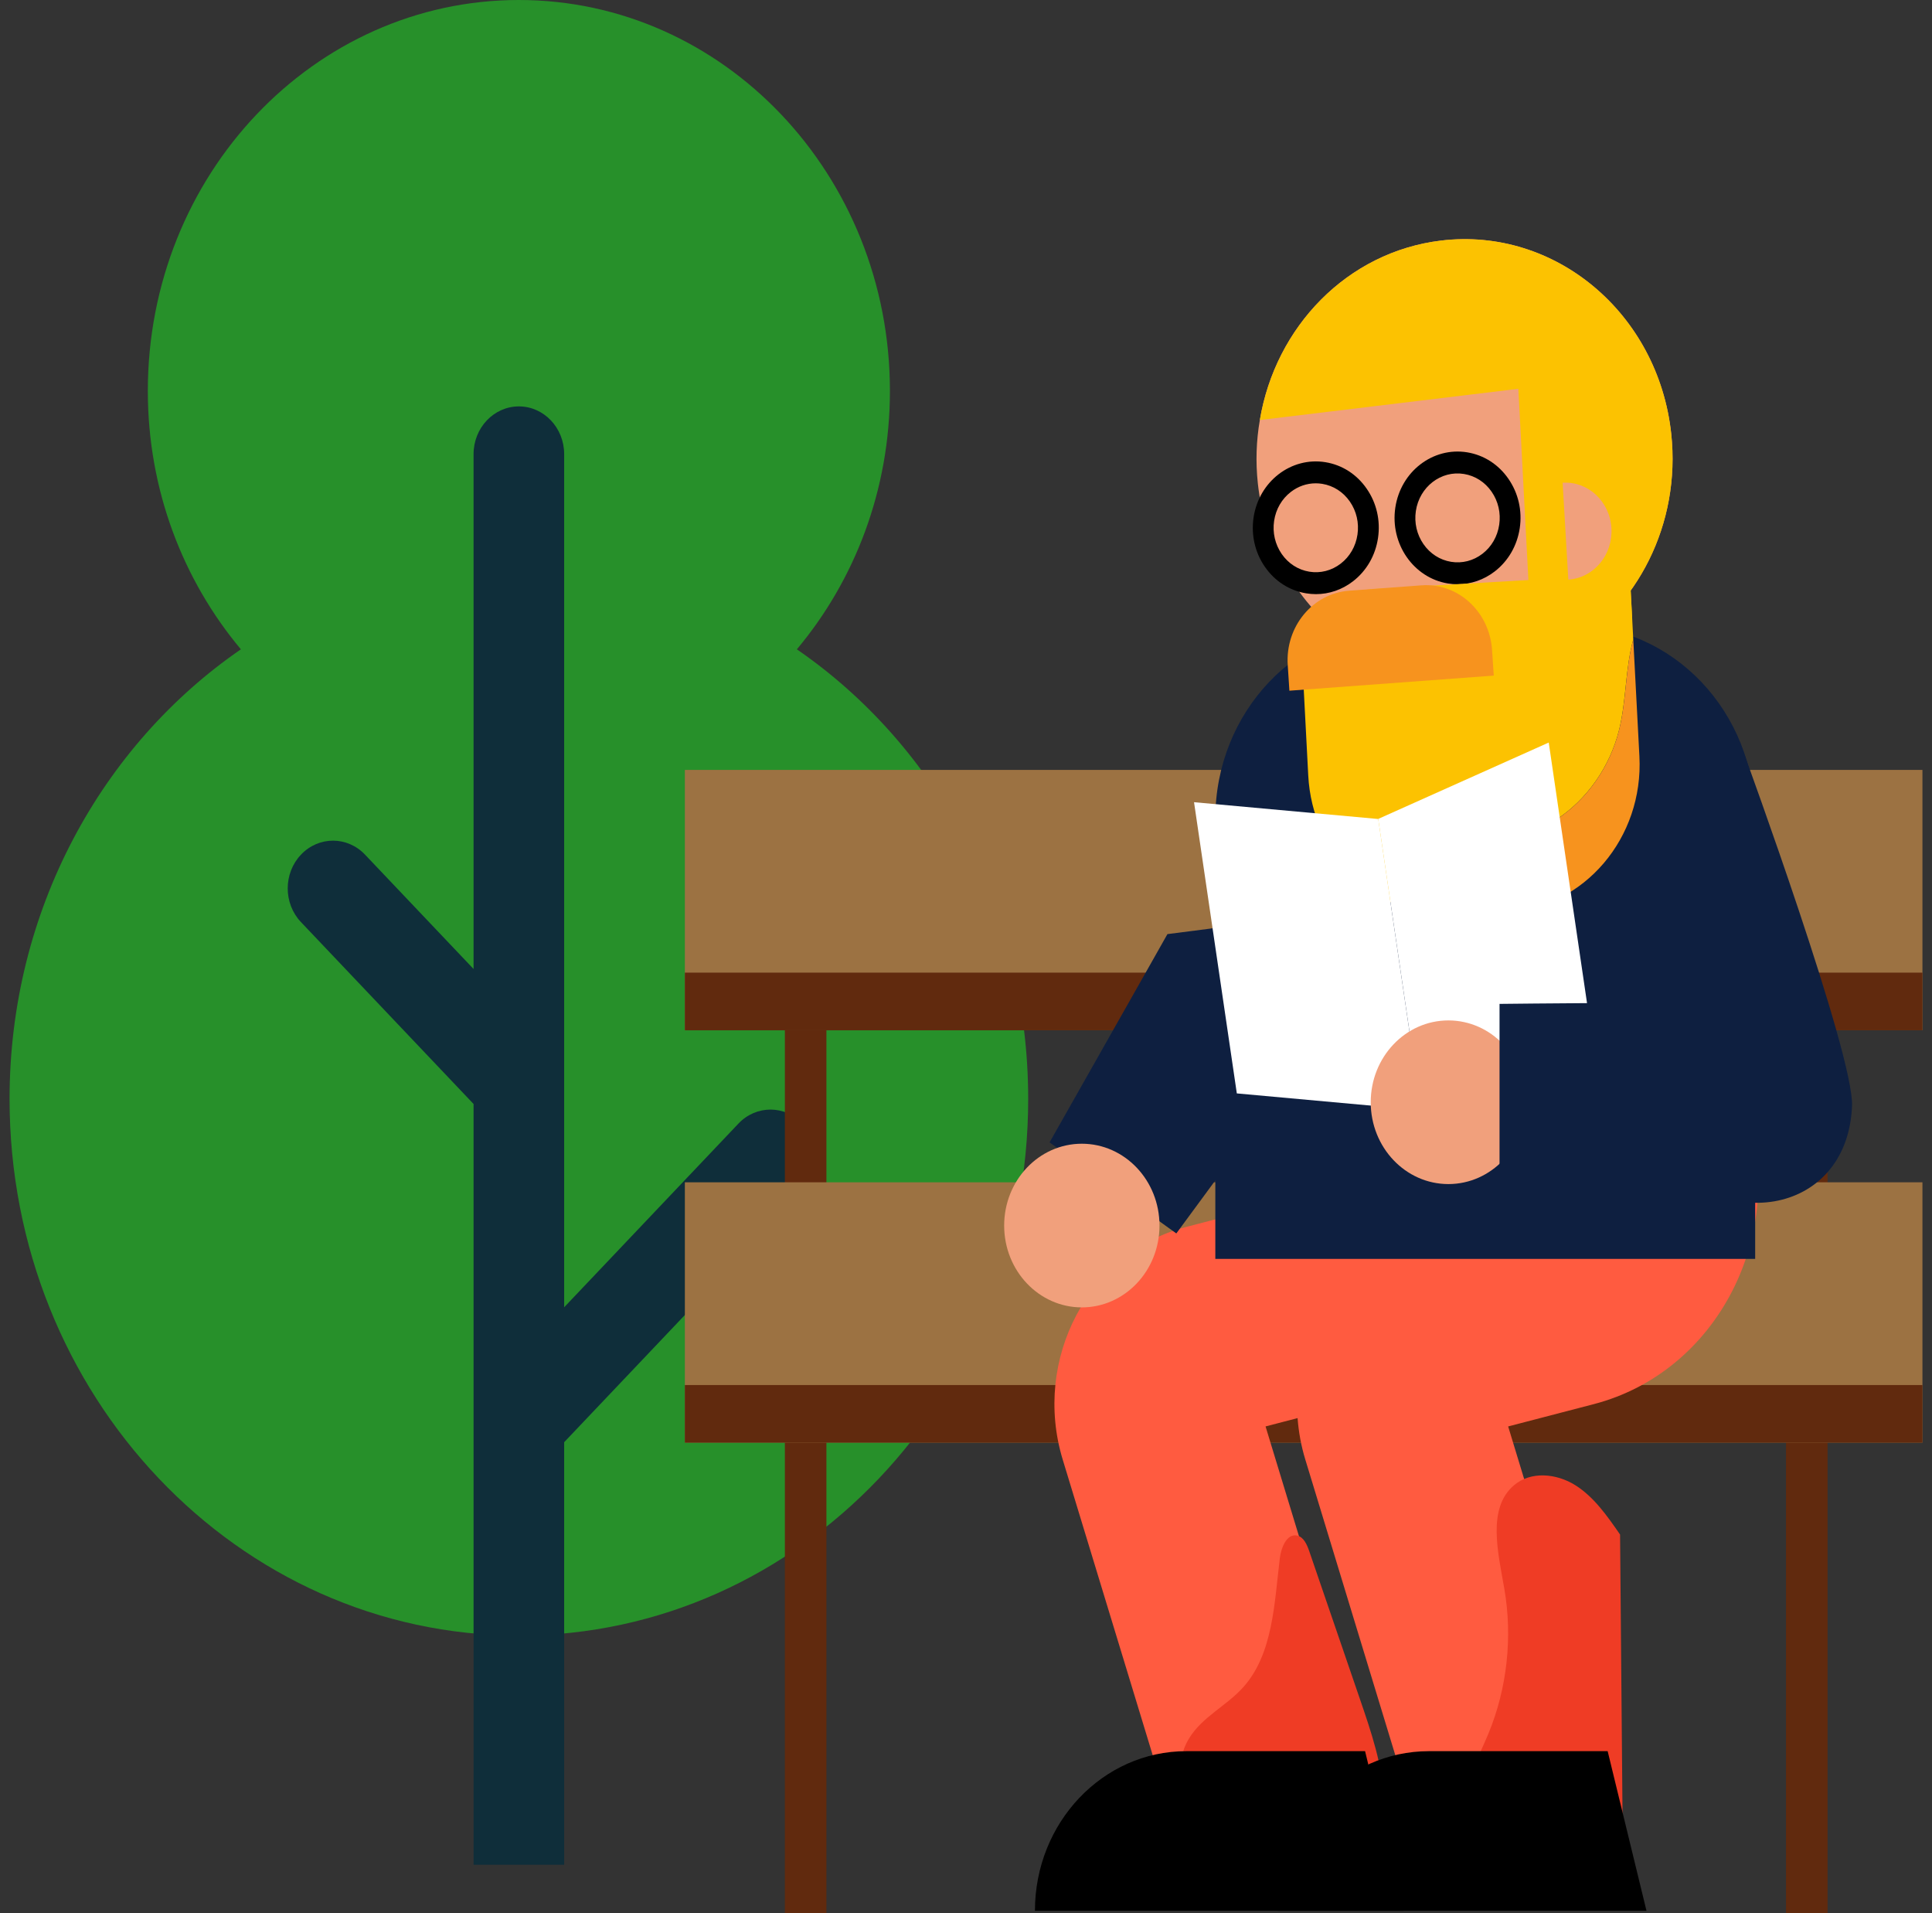 <svg width="101" height="100" viewBox="0 0 101 100" fill="none" xmlns="http://www.w3.org/2000/svg">
<rect x="0" y="0" width="101" height="100" fill="#333333" stroke="none"/>
<g id="Group 1362">
<g id="Group">
<path id="Vector" d="M41.658 33.939C44.677 30.336 46.523 25.619 46.523 20.435C46.523 9.149 37.838 0 27.125 0C16.413 0 7.728 9.149 7.728 20.435C7.728 25.619 9.576 30.336 12.593 33.939C5.314 38.947 0.5 47.597 0.5 57.438C0.5 72.93 12.42 85.488 27.125 85.488C41.831 85.488 53.751 72.93 53.751 57.438C53.751 47.597 48.937 38.947 41.658 33.939Z" fill="#27902A"/>
<path id="Vector_2" d="M29.493 97.468V75.382L41.953 62.255C42.878 61.281 42.878 59.702 41.953 58.727C41.028 57.753 39.53 57.753 38.605 58.727L29.493 68.329V23.737C29.493 22.36 28.433 21.242 27.125 21.242C25.818 21.242 24.757 22.36 24.757 23.737V50.648L19.083 44.671C18.158 43.696 16.66 43.696 15.735 44.671C14.81 45.645 14.81 47.224 15.735 48.198L24.757 57.704V97.468H29.493Z" fill="#0F2E3A"/>
</g>
<g id="Group_2">
<path id="Vector_3" d="M95.54 99.991L95.54 53.305L93.368 53.305L93.368 99.991L95.54 99.991Z" fill="#612A0E"/>
<path id="Vector_4" d="M43.203 99.999L43.203 53.312L41.031 53.312L41.031 99.999L43.203 99.999Z" fill="#612A0E"/>
<path id="Vector_5" d="M35.803 75.406L100.5 75.406L100.5 61.797L35.803 61.797L35.803 75.406Z" fill="#9C7242"/>
<path id="Vector_6" d="M35.803 75.406L100.5 75.406L100.5 72.394L35.803 72.394L35.803 75.406Z" fill="#612A0E"/>
<path id="Vector_7" d="M35.803 53.852L100.5 53.852L100.5 40.242L35.803 40.242L35.803 53.852Z" fill="#9C7242"/>
<path id="Vector_8" d="M35.803 53.852L100.5 53.852L100.5 50.839L35.803 50.839L35.803 53.852Z" fill="#612A0E"/>
<g id="Group_3">
<g id="Group_4">
<path id="Vector_9" d="M61.997 64.134L68.87 62.347C68.717 61.885 68.603 61.545 68.563 61.419L78.622 57.898L78.629 57.922C79.171 59.601 79.34 61.314 79.184 62.965L81.552 62.349C81.399 61.888 81.286 61.548 81.246 61.421L91.304 57.901L91.311 57.924C93.454 64.558 89.772 71.714 83.316 73.393L78.842 74.558L84.012 91.537L73.919 94.948L68.239 76.291C68.018 75.569 67.889 74.843 67.834 74.122L66.16 74.558L71.329 91.537L61.237 94.948L55.556 76.291C53.96 71.034 56.917 65.455 61.997 64.134Z" fill="#FF5B40"/>
<path id="Vector_10" d="M84.693 80.209C84.023 79.239 83.327 78.241 82.349 77.627C81.371 77.014 80.028 76.88 79.143 77.637C77.736 78.836 78.314 81.153 78.64 83.027C79.083 85.568 78.789 88.246 77.811 90.614C77.315 91.811 76.637 92.984 76.621 94.289C76.597 96.317 78.398 98.091 80.321 98.172C82.247 98.254 84.075 96.842 84.822 94.971" fill="#EF3C25"/>
<path id="Vector_11" d="M68.445 81.08C68.324 80.731 68.151 80.331 67.804 80.261C67.268 80.153 66.973 80.888 66.904 81.46C66.617 83.833 66.546 86.468 64.983 88.201C64.109 89.169 62.846 89.74 62.161 90.865C61.365 92.174 61.583 93.971 62.395 95.271C63.415 96.906 65.292 98.03 67.046 98.559C68.449 98.981 70.257 98.766 71.339 97.644C72.218 96.735 72.418 95.383 72.364 94.139C72.282 92.265 71.677 90.511 71.079 88.766C70.297 86.484 69.514 84.205 68.734 81.924C68.638 81.643 68.542 81.362 68.445 81.08Z" fill="#EF3C25"/>
</g>
<path id="Vector_12" d="M74.138 37.688L74.298 42.384L74.378 44.731L74.418 45.93C74.438 46.584 74.404 47.244 74.32 47.9C73.995 50.526 72.801 53.009 71.018 54.848C70.126 55.771 69.088 56.539 67.956 57.111C66.825 57.682 65.6 58.047 64.366 58.202L67.647 56.11L61.495 64.47L54.869 59.711L60.012 50.627L61.03 48.825L63.292 48.535C63.77 48.474 64.197 48.259 64.539 47.907C64.877 47.554 65.102 47.09 65.159 46.607C65.175 46.486 65.184 46.361 65.179 46.233L65.142 45.082L65.061 42.735L64.901 38.039L74.138 37.688Z" fill="#0E1F40"/>
<path id="Vector_13" d="M63.537 65.8H91.756V42.791C91.756 37.216 87.465 32.695 82.173 32.695H73.117C67.826 32.695 63.534 37.216 63.534 42.791V65.8H63.537Z" fill="#0E1F40"/>
<path id="Vector_14" d="M65.757 25.271C66.44 31.558 71.825 36.076 77.806 35.355C79.28 35.177 80.646 34.694 81.871 33.978C85.584 31.785 87.878 27.398 87.365 22.662C86.682 16.375 81.297 11.856 75.329 12.575C70.427 13.168 66.674 17.082 65.862 21.952C65.675 23.022 65.635 24.137 65.757 25.271Z" fill="#F1A07C"/>
<path id="Vector_15" d="M65.862 21.954L80.375 20.202L81.873 33.978C85.587 31.785 87.881 27.398 87.368 22.662C86.685 16.375 81.3 11.856 75.332 12.575C70.427 13.168 66.674 17.084 65.862 21.954Z" fill="#FCC201"/>
<path id="Vector_16" d="M91.197 39.445C91.197 39.445 96.931 55.137 96.82 57.807C96.573 63.682 89.636 64.521 86.637 59.913L87.148 65.144V54.647" fill="#0E1F40"/>
<g id="Group_5">
<path id="Vector_17" d="M76.203 30.539C76.032 30.539 75.86 30.525 75.689 30.497C73.895 30.202 72.663 28.426 72.943 26.536C73.223 24.645 74.909 23.35 76.703 23.643C77.572 23.786 78.337 24.275 78.855 25.025C79.373 25.772 79.585 26.69 79.449 27.604C79.313 28.517 78.849 29.323 78.137 29.871C77.568 30.309 76.894 30.539 76.203 30.539ZM74.017 26.711C73.926 27.325 74.068 27.939 74.415 28.44C74.762 28.941 75.273 29.269 75.856 29.365C76.439 29.461 77.021 29.311 77.497 28.946C77.973 28.581 78.284 28.042 78.375 27.428C78.466 26.814 78.324 26.201 77.977 25.7C77.63 25.198 77.119 24.87 76.536 24.774C75.333 24.575 74.204 25.447 74.017 26.711Z" fill="black"/>
</g>
<g id="Group_6">
<path id="Vector_18" d="M68.793 31.055C68.622 31.055 68.451 31.04 68.279 31.012C67.41 30.869 66.647 30.38 66.127 29.63C65.609 28.883 65.398 27.965 65.533 27.051C65.814 25.161 67.499 23.866 69.293 24.159C70.163 24.301 70.927 24.791 71.445 25.541C71.964 26.288 72.175 27.206 72.039 28.119C71.904 29.033 71.439 29.839 70.727 30.387C70.158 30.825 69.484 31.055 68.793 31.055ZM68.782 25.262C68.317 25.262 67.868 25.416 67.486 25.709C67.01 26.075 66.698 26.613 66.607 27.227C66.516 27.841 66.659 28.454 67.005 28.956C67.352 29.457 67.864 29.785 68.446 29.881C69.029 29.977 69.611 29.827 70.087 29.462C70.563 29.096 70.874 28.558 70.965 27.944C71.056 27.33 70.914 26.716 70.567 26.215C70.22 25.714 69.709 25.386 69.126 25.29C69.011 25.271 68.895 25.262 68.782 25.262Z" fill="black"/>
</g>
<path id="Vector_19" d="M75.903 46.833C76.79 44.634 79.445 44.097 81.37 42.832C82.969 41.783 84.163 40.075 84.641 38.157C85.025 36.609 84.961 34.948 85.383 33.421L85.205 30.008L71.854 30.785C69.666 30.912 67.992 32.884 68.112 35.187L68.392 40.537C68.608 44.638 71.82 47.812 75.669 47.836C75.698 47.494 75.774 47.156 75.903 46.833Z" fill="#FCC201"/>
<path id="Vector_20" d="M85.704 39.531L85.383 33.422C84.963 34.949 85.028 36.61 84.641 38.158C84.163 40.077 82.969 41.786 81.37 42.834C79.445 44.096 76.792 44.635 75.903 46.834C75.771 47.158 75.698 47.495 75.669 47.837C75.818 47.837 75.969 47.835 76.121 47.828L78.784 47.673C82.831 47.436 85.928 43.792 85.704 39.531Z" fill="#F7931E"/>
<path id="Vector_21" d="M80.025 32.684L85.326 32.375L84.628 19.069L79.326 19.378L80.025 32.684Z" fill="#FCC201"/>
<path id="Vector_22" d="M81.988 30.296C83.315 30.209 84.324 29.005 84.242 27.607C84.16 26.208 83.017 25.145 81.69 25.232" fill="#F1A07C"/>
<path id="Vector_23" d="M74.287 58.022L83.201 54.031L80.964 38.812L72.05 42.804L74.287 58.022Z" fill="white"/>
<path id="Vector_24" d="M74.287 58.027L64.658 57.151L62.421 41.93L72.051 42.808L74.287 58.027Z" fill="white"/>
<path id="Vector_25" d="M75.718 61.89C77.961 61.89 79.778 59.975 79.778 57.613C79.778 55.251 77.961 53.336 75.718 53.336C73.476 53.336 71.658 55.251 71.658 57.613C71.658 59.975 73.476 61.89 75.718 61.89Z" fill="#F1A07C"/>
<path id="Vector_26" d="M67.406 36.102L78.09 35.313L78.001 33.973C77.868 31.966 76.213 30.452 74.31 30.595L70.526 30.876C68.62 31.017 67.184 32.76 67.32 34.765L67.406 36.102Z" fill="#F7931E"/>
<path id="Vector_27" d="M56.555 68.336C58.797 68.336 60.615 66.421 60.615 64.058C60.615 61.696 58.797 59.781 56.555 59.781C54.313 59.781 52.495 61.696 52.495 64.058C52.495 66.421 54.313 68.336 56.555 68.336Z" fill="#F1A07C"/>
<path id="Vector_28" d="M90.263 52.472C89.887 52.341 78.392 52.472 78.392 52.472V61.556H91.512L90.263 52.472Z" fill="#0E1F40"/>
<path id="Vector_29" d="M66.785 99.873H86.074L84.044 91.531H74.705C70.329 91.529 66.785 95.265 66.785 99.873Z" fill="black"/>
<path id="Vector_30" d="M54.104 99.873H73.392L71.362 91.531H62.023C57.65 91.529 54.104 95.265 54.104 99.873Z" fill="black"/>
</g>
</g>
</g>
</svg>
